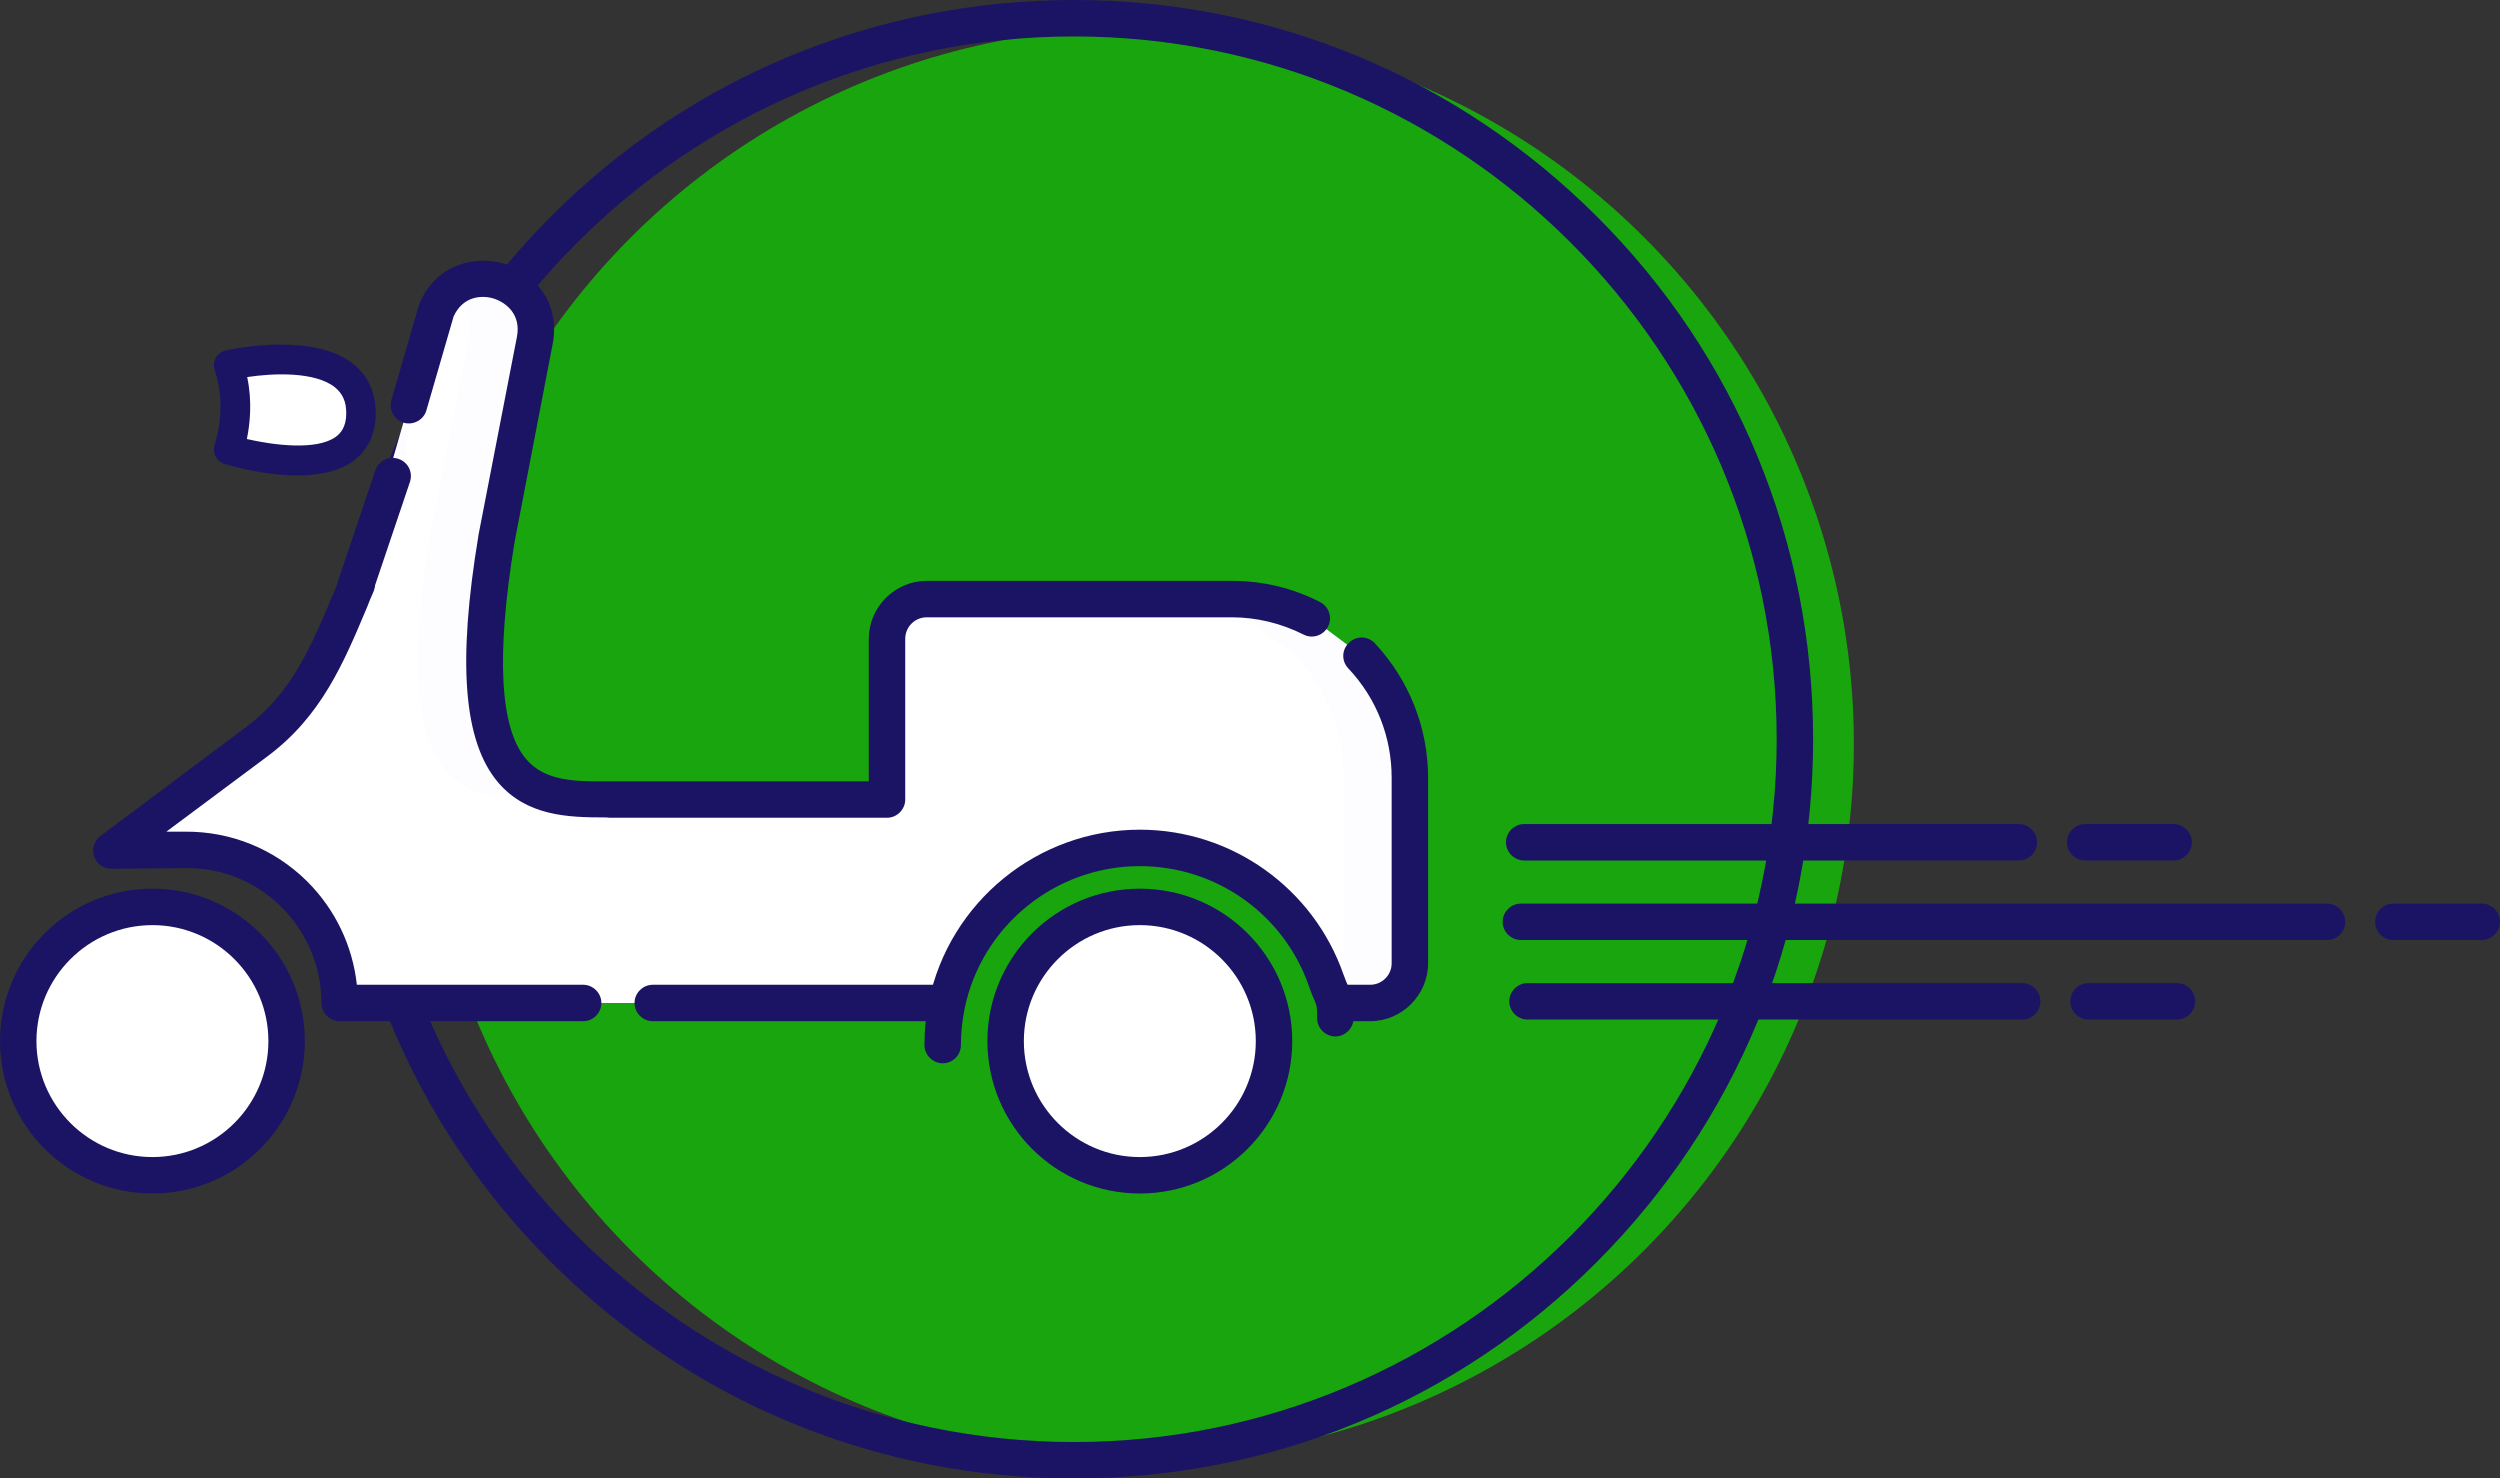 <svg version="1.1"
	 xmlns="http://www.w3.org/2000/svg" xmlns:xlink="http://www.w3.org/1999/xlink" xmlns:a="http://ns.adobe.com/AdobeSVGViewerExtensions/3.0/"
	 x="0px" y="0px" width="754.5px" height="446.2px" viewBox="0 0 754.5 446.2" style="enable-background:new 0 0 754.5 446.2;"
	 xml:space="preserve">
<rect x="0" y="0" width="754.5" height="446.2" fill="#333333" stroke="none"/>
<style type="text/css">
	.st0{fill:#1B1464;}
	.st1{fill:#19A50E;}
	.st2{fill:#FDFDFF;}
	.st3{fill:#FFFFFF;}
	.st4{fill:#FFFFFF;stroke:#1B1464;stroke-width:11;stroke-linecap:round;stroke-linejoin:round;stroke-miterlimit:10;}
	.st5{fill:none;stroke:#1B1464;stroke-width:11;stroke-linecap:round;stroke-linejoin:round;stroke-miterlimit:10;}
</style>
<defs>
</defs>
<g>
	<path class="st0" d="M656,259.7h-26.7c-3,0-5.5-2.5-5.5-5.5s2.5-5.5,5.5-5.5H656c3,0,5.5,2.5,5.5,5.5S659,259.7,656,259.7z"/>
</g>
<g>
	<circle class="st1" cx="343.3" cy="224.5" r="216.2"/>
</g>
<g>
	<path class="st0" d="M324.1,446.2c-59.6,0-115.6-23.2-157.8-65.3S101,282.7,101,223.1s23.2-115.6,65.3-157.8S264.5,0,324.1,0
		s115.6,23.2,157.8,65.3s65.3,98.2,65.3,157.8S524,338.7,481.9,380.9S383.7,446.2,324.1,446.2z M324.1,11
		C207.2,11,112,106.2,112,223.1c0,117,95.2,212.1,212.1,212.1c117,0,212.1-95.2,212.1-212.1C536.2,106.2,441.1,11,324.1,11z"/>
</g>
<g>
	<path class="st0" d="M609.3,259.7H460c-3,0-5.5-2.5-5.5-5.5s2.5-5.5,5.5-5.5h149.3c3,0,5.5,2.5,5.5,5.5S612.4,259.7,609.3,259.7z"
		/>
</g>
<g>
	<path class="st0" d="M749,283.7h-26.7c-3,0-5.5-2.5-5.5-5.5s2.5-5.5,5.5-5.5H749c3,0,5.5,2.5,5.5,5.5S752,283.7,749,283.7z"/>
</g>
<g>
	<path class="st0" d="M702.3,283.7H459c-3,0-5.5-2.5-5.5-5.5s2.5-5.5,5.5-5.5h243.3c3,0,5.5,2.5,5.5,5.5S705.4,283.7,702.3,283.7z"
		/>
</g>
<g>
	<path class="st0" d="M657,307.7h-26.7c-3,0-5.5-2.5-5.5-5.5s2.5-5.5,5.5-5.5H657c3,0,5.5,2.5,5.5,5.5S660,307.7,657,307.7z"/>
</g>
<g>
	<path class="st0" d="M610.3,307.7H461c-3,0-5.5-2.5-5.5-5.5s2.5-5.5,5.5-5.5h149.3c3,0,5.5,2.5,5.5,5.5S613.4,307.7,610.3,307.7z"
		/>
</g>
<g>
	<path class="st2" d="M411,197.9c9,9.7,14.5,22.6,14.5,36.8v56c0,6.6-5.4,12-12,12h-134H197h-21h-73.5v0c0-25.6-20.9-46.3-46.5-46.2
		l-22.5,0.2l44-32.9c16.4-12.2,22.2-28.6,30.1-47.4l24-82.9c7.3-17.2,33.2-9.4,29.7,9l-11.6,59.8c-13.3,80.3,12.7,78.8,35.3,78.8
		l12,0l21,0l49.5,0v-48.5c0-6.6,5.4-12,12-12h92c8.7,0,16.9,2.1,24.2,5.8"/>
</g>
<g>
	<path class="st3" d="M391,197.9l-15.3-11.5c-7.3-3.7-15.5-5.8-24.2-5.8h-78.4c-4.1,20.8-4.6,41.7-7.1,62.5
		c-9.1,0.6-20.1,1.2-29.1-2H198h-21l-12,0c-22.6,0-48.5,1.5-35.3-78.8l11.6-59.8c1.7-8.6-3.2-14.9-9.5-17.4
		c-3.3,17.7-6.8,35.3-9.8,54c-2,8-8,16-11,25c-2,7-1,15-5,20c-7,12-12,27-23,31c-0.9,0.4-1.8,0.7-2.7,1c-1.2,2-2.7,3.7-4.3,5
		c-7,6-12,11-18,19c-3,5-11,4-17,7c-1,1-1,5,0,6c8,6,18-1,27,4c2,2,3,7,5,7c22.2,4.4,27.4,20.9,30.7,38.5H156h21h82.5h134
		c6.6,0,12-5.4,12-12v-56C405.5,220.5,400,207.6,391,197.9z"/>
</g>
<g>
	<path class="st0" d="M182.6,246.7c-11.2,0-23.6-0.4-32.3-10.6c-10.4-12.3-12.3-36-5.9-74.5c0,0,0-0.1,0-0.1l11.6-59.8
		c1.3-6.6-3-10.3-7-11.6c-4-1.2-9.4-0.5-12.1,5.4l-8.2,28.3c-0.8,2.9-3.9,4.6-6.8,3.8c-2.9-0.8-4.6-3.9-3.8-6.8l8.3-28.6
		c0.1-0.2,0.1-0.4,0.2-0.6c5.1-12,16.8-14.6,25.6-12c8.8,2.7,17,11.4,14.6,24.2l-11.5,59.8c-5.6,34.1-4.5,56.2,3.5,65.5
		c5.7,6.8,15.2,6.8,25.2,6.7l78.2,0v-43c0-9.6,7.9-17.5,17.5-17.5h92c9.4,0,18.3,2.1,26.7,6.4c2.7,1.4,3.8,4.7,2.4,7.4
		c-1.4,2.7-4.7,3.8-7.4,2.4c-6.8-3.4-14.1-5.2-21.7-5.2h-92c-3.6,0-6.5,2.9-6.5,6.5v48.5c0,3-2.5,5.5-5.5,5.5l-83.7,0
		C183.4,246.7,183,246.7,182.6,246.7z"/>
</g>
<g>
	<path class="st0" d="M107.4,182.1c-0.6,0-1.2-0.1-1.8-0.3c-2.9-1-4.4-4.1-3.4-7l11.1-32.9c1-2.9,4.1-4.4,7-3.4c2.9,1,4.4,4.1,3.4,7
		l-11.1,32.9C111.8,180.6,109.7,182.1,107.4,182.1z"/>
</g>
<g>
	<path class="st0" d="M176,308.2h-73.5c-3,0-5.5-2.5-5.5-5.5c0-10.9-4.3-21.2-12-28.9c-7.7-7.7-18-11.9-28.9-11.8l-22.5,0.2
		c0,0,0,0,0,0c-2.4,0-4.5-1.5-5.2-3.7c-0.8-2.3,0-4.7,1.9-6.2l44-32.9c13.8-10.3,19.6-24.3,26.4-40.5c0.6-1.5,1.3-3.1,1.9-4.6
		c1.2-2.8,4.4-4.1,7.2-2.9c2.8,1.2,4.1,4.4,2.9,7.2c-0.7,1.5-1.3,3.1-1.9,4.6c-7.1,16.9-13.8,32.9-30,45L50.2,251l5.7,0
		c13.8-0.1,26.9,5.2,36.8,15c8.5,8.5,13.7,19.4,15,31.2H176c3,0,5.5,2.5,5.5,5.5S179,308.2,176,308.2z"/>
</g>
<g>
	<path class="st0" d="M413.5,308.2H197c-3,0-5.5-2.5-5.5-5.5s2.5-5.5,5.5-5.5h216.5c3.6,0,6.5-2.9,6.5-6.5v-56
		c0-12.3-4.6-24-13.1-33c-2.1-2.2-2-5.7,0.3-7.8c2.2-2.1,5.7-2,7.8,0.3c10.3,11.1,16,25.5,16,40.5v56
		C431,300.3,423.1,308.2,413.5,308.2z"/>
</g>
<g>
	<path class="st4" d="M406.1,193.3"/>
</g>
<g>
	<circle class="st3" cx="46" cy="314.2" r="40.5"/>
	<path class="st0" d="M46,360.2c-25.4,0-46-20.6-46-46s20.6-46,46-46s46,20.6,46,46S71.4,360.2,46,360.2z M46,279.2
		c-19.3,0-35,15.7-35,35s15.7,35,35,35s35-15.7,35-35S65.3,279.2,46,279.2z"/>
</g>
<g>
	<path class="st1" d="M400.5,312.7c0-31.2-25.3-56.5-56.5-56.5s-56.5,25.3-56.5,56.5c0,10.8,3.1,21,8.3,29.6
		c27.9,4.7,55.7,9.8,83.5,14.5C392.2,346.4,400.5,330.5,400.5,312.7z"/>
</g>
<g>
	<path class="st0" d="M284.5,320.9c-3,0-5.5-2.5-5.5-5.5c0-4.4,0.4-8.8,1.3-13.1c6.2-30.1,32.9-51.9,63.7-51.9
		c27.7,0,52.4,17.6,61.5,43.8c0.6,1.6,1,2.6,1.4,3.5c1.3,3,1.6,4.5,1.6,9.6c0,3-2.5,5.5-5.5,5.5s-5.5-2.5-5.5-5.5
		c0-3.6-0.1-3.7-0.7-5.2c-0.4-0.9-1-2.2-1.7-4.3c-7.5-21.8-28-36.4-51.1-36.4c-25.6,0-47.8,18.1-52.9,43.1
		c-0.7,3.6-1.1,7.2-1.1,10.9C290,318.5,287.5,320.9,284.5,320.9z"/>
</g>
<g>
	<path class="st5" d="M344,369.2"/>
</g>
<g>
	<circle class="st3" cx="344" cy="314.2" r="40.5"/>
	<path class="st0" d="M344,360.2c-25.4,0-46-20.6-46-46s20.6-46,46-46s46,20.6,46,46S369.4,360.2,344,360.2z M344,279.2
		c-19.3,0-35,15.7-35,35s15.7,35,35,35s35-15.7,35-35S363.3,279.2,344,279.2z"/>
</g>
<g>
	<path class="st3" d="M69,110.2c0,0,40-9,40,14.5s-40,11-40,11S73.5,123.2,69,110.2z"/>
	<path class="st0" d="M89.7,143.5c-10.3,0-20.3-3-22-3.5c-1.2-0.4-2.1-1.2-2.7-2.3c-0.5-1.1-0.6-2.4-0.2-3.5c0-0.1,3.9-11.2,0-22.5
		c-0.4-1.2-0.3-2.5,0.3-3.7c0.6-1.1,1.7-1.9,2.9-2.2c2.7-0.6,26.6-5.6,38.7,4.1c4.4,3.5,6.7,8.7,6.7,14.8c0,7.8-3.7,12.1-6.7,14.4
		C102.2,142.4,95.9,143.5,89.7,143.5z M74.5,132.5c7.8,1.8,21,3.6,26.9-0.7c1.3-1,3.1-2.8,3.1-7.1c0-3.5-1.1-5.9-3.4-7.8
		c-6-4.8-18.6-4.3-26.5-3.1C76.2,121.3,75.4,128.2,74.5,132.5z"/>
</g>
</svg>
